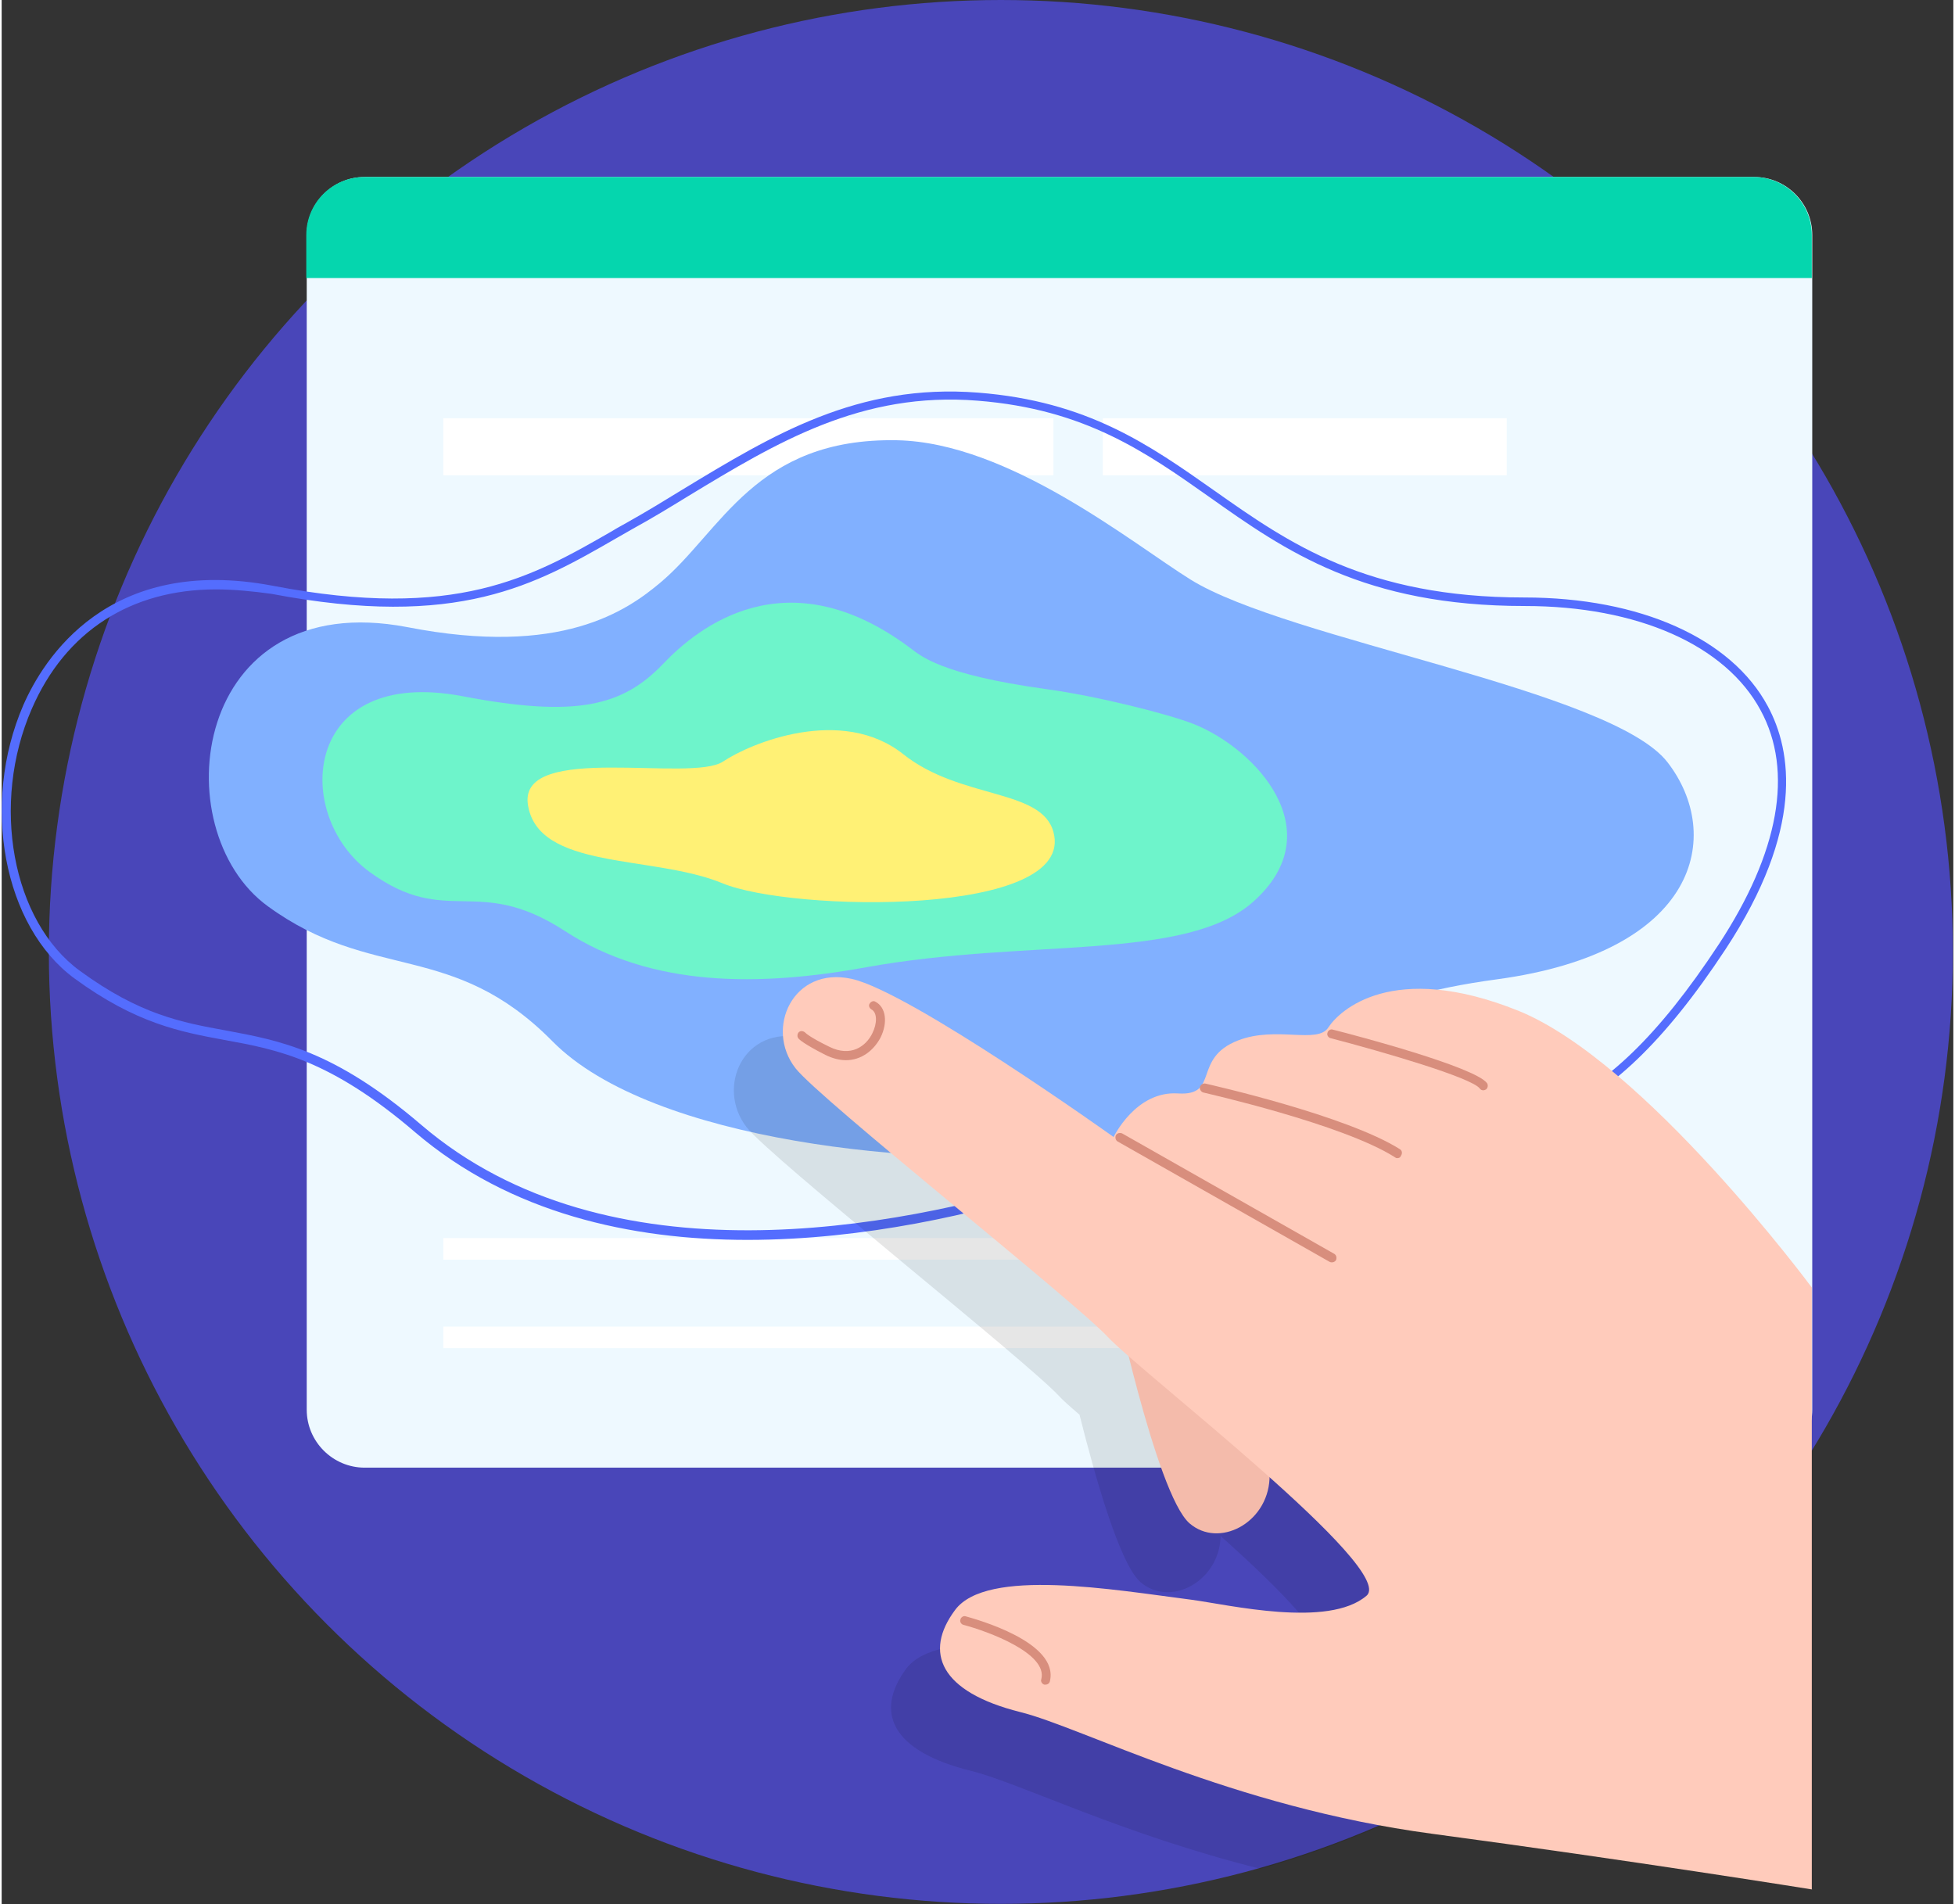 <?xml version="1.0" encoding="utf-8"?>
<!-- Generator: Adobe Illustrator 19.1.0, SVG Export Plug-In . SVG Version: 6.00 Build 0)  -->
<svg version="1.1" id="Layer_1" xmlns="http://www.w3.org/2000/svg" xmlns:xlink="http://www.w3.org/1999/xlink" x="0px" y="0px"
	 viewBox="0 0 434.4 423.9" style="enable-background:new 0 0 434.4 423.9;" width="387px" height="377px" xml:space="preserve">
<rect x="0" y="0" width="434.4" height="423.9" fill="#333333" stroke="none"/>
<style type="text/css">
	.st0{fill:#4946B9;}
	.st1{fill:#EEF9FF;}
	.st2{fill:#05D6AE;}
	.st3{fill:#FFFFFF;}
	.st4{fill:#81B0FF;}
	.st5{fill:#546DFE;}
	.st6{fill:#6EF4CB;}
	.st7{fill:#FFF175;}
	.st8{opacity:0.1;}
	.st9{fill:#F4BBAB;}
	.st10{fill:#FFCBBB;}
	.st11{fill:#D88E7D;}
</style>
<g>
	<g>
		<circle class="st0" cx="222.4" cy="211.9" r="211.9"/>
	</g>
	<g>
		<g>
			<g>
				<g>
					<path class="st1" d="M390.1,326.7H80.8c-7.1,0-12.9-5.8-12.9-12.9V52.3c0-7.1,5.8-12.9,12.9-12.9h309.3
						c7.1,0,12.9,5.8,12.9,12.9v261.5C403,320.9,397.2,326.7,390.1,326.7z"/>
				</g>
				<g>
					<path class="st2" d="M403,61.9H67.8v-9.6c0-7.1,5.8-12.9,12.9-12.9h309.3c7.1,0,12.9,5.8,12.9,12.9V61.9z"/>
				</g>
			</g>
		</g>
		<g>
			<g>
				<rect x="98.3" y="295.3" class="st3" width="267.7" height="4.8"/>
			</g>
			<g>
				<rect x="98.3" y="275.6" class="st3" width="267.7" height="4.8"/>
			</g>
			<g>
				<rect x="98.3" y="93.1" class="st3" width="135.8" height="12.7"/>
			</g>
			<g>
				<rect x="245.1" y="93.1" class="st3" width="89.9" height="12.7"/>
			</g>
		</g>
		<g>
			<path class="st4" d="M146.6,129.7c13.6-11.4,21.1-32.3,52.7-31.7c24.9,0.5,52.3,22.9,65.3,31c21.7,13.5,93.7,24.5,106.2,40.7
				c12.5,16.2,7,42.2-38,48.3c-62,8.4-20.8,31.7-94.6,38.8c-32.3,3.1-93.3-2.4-115.6-25s-40.1-13.1-63.4-30.1s-17-71.3,31.1-62.1
				C124.6,146.3,139.2,135.9,146.6,129.7z"/>
		</g>
		<g>
			<path class="st5" d="M166,276c-25.9,0-52.8-5.9-73.9-23.9c-19-16.3-30.9-18.5-42.5-20.6c-9.7-1.8-19.6-3.6-33.4-13.7
				C0.4,206.2-4.7,179,4.8,157c4.5-10.3,18.9-33.6,55.6-26.6c40.7,7.8,57.6-1.9,75.5-12.2c1.1-0.7,2.3-1.3,3.5-2l0.5,0.9l-0.5-0.9
				c4.1-2.3,8.2-4.8,12.1-7.2c20.1-12.2,39.1-23.7,65.8-21.6c24.4,1.9,38.1,11.6,52.6,21.8c16.6,11.7,33.8,23.8,69,23.8
				c25.8,0,46.1,9.1,54.2,24.2c5.4,10,8.1,27.5-9.4,54.1c-27.9,42.4-47.9,42.7-78.2,43.2c-18,0.3-40.4,0.6-70.8,10
				C217.2,270.1,192,276,166,276z M47.7,131.2c-18.9,0-33.5,9.3-41,26.6c-9.2,21.1-4.4,47.3,10.7,58.3c13.4,9.8,22.7,11.5,32.6,13.3
				c11.8,2.2,24,4.4,43.4,21c41.6,35.6,106.1,22.9,140.8,12.2c30.6-9.4,53.2-9.8,71.4-10.1c30.7-0.5,49.3-0.8,76.6-42.3
				c13.4-20.4,16.7-38.5,9.3-52.1c-7.8-14.5-27.4-23.2-52.5-23.2c-35.8,0-53.3-12.3-70.1-24.2c-14.3-10.1-27.8-19.6-51.6-21.5
				c-26-2.1-44.8,9.3-64.6,21.3c-3.9,2.4-8,4.9-12.2,7.2c-1.2,0.7-2.3,1.3-3.5,2c-18.2,10.5-35.4,20.4-76.9,12.5
				C55.8,131.6,51.6,131.2,47.7,131.2z"/>
		</g>
		<g>
			<path class="st6" d="M147.2,147.8c7.7-8.1,27.5-24.2,55.1-3.5c2.2,1.6,6.4,5.8,30.2,9.1c11.1,1.5,27.1,5.5,32.9,7.8
				c13.7,5.5,30.8,23.8,13.2,39.5c-15,13.4-50.2,8.1-86.1,14.6c-23.7,4.3-47.8,4.6-67.2-8.1c-19.6-12.7-26.1-0.5-43.4-13.1
				s-15.1-46,20.8-39.1C127.9,159.8,138.2,157.2,147.2,147.8z"/>
		</g>
		<g>
			<path class="st7" d="M160.6,169.5c6.1-4.1,26.4-12.5,40.1-1.6c12.7,10.1,30.8,7.6,33.4,17.3c5.2,19-58.4,17.8-73.7,11.4
				c-15.5-6.4-41.3-2.8-43.3-17.7C115.4,165.2,153.5,174.3,160.6,169.5z"/>
		</g>
	</g>
	<g>
		<g class="st8">
			<path d="M326.7,238.1c-28.1-11.4-39.9-0.1-42.3,3.7s-11.6-0.4-20.1,2.9c-10.2,4-4,12.3-13.4,11.8c-9.4-0.6-14.3,9.7-14.3,9.7
				s-45.2-32.3-58.3-35.2c-13.1-2.9-19.4,11-12.5,19.9c5.3,6.8,61.8,51.6,69.5,59.8c0.9,1,2.5,2.4,4.6,4.2
				c3.6,14.3,9,33.3,13.6,37.3c6.5,5.6,17.3,0,17.8-9.9c0-0.1,0-0.3,0-0.4c13.5,12.1,24.9,23.6,21.6,26.4c-8.5,7.3-30.7,2-39,0.9
				c-17.2-2.3-45.6-7.2-52.6,2.3c-7,9.5-3.4,18.3,14.5,22.7c10.8,2.7,33.5,14.1,64.4,21.8c45.2-12.8,84.3-40.2,111.8-76.8v-39.3
				C392,299.7,354.7,249.5,326.7,238.1z"/>
		</g>
	</g>
	<g>
		<g>
			<g>
				<path class="st9" d="M247,285.3c0,0,9.9,47.3,17.4,53.8c6.5,5.6,17.3,0,17.8-9.9c0.3-5.6-6.6-26.8-6.6-26.8L247,285.3z"/>
			</g>
			<g>
				<path class="st10" d="M403,420.6c0,0-39.8-6.4-84.6-12.4s-77.9-23.7-91.7-27.1c-17.9-4.5-21.5-13.3-14.5-22.7
					c7-9.5,35.4-4.5,52.6-2.3c8.3,1.1,30.5,6.4,39-0.9c6.8-5.9-49.9-49.4-57.6-57.6s-64.1-52.9-69.5-59.8
					c-6.9-8.8-0.6-22.8,12.5-19.9c13.1,2.9,58.3,35.2,58.3,35.2s4.9-10.3,14.3-9.7s3.1-7.8,13.4-11.8c8.5-3.3,17.7,0.9,20.1-2.9
					c2.4-3.7,14.2-15,42.3-3.7c28.1,11.4,65.3,61.6,65.3,61.6V420.6z"/>
			</g>
			<g>
				<path class="st11" d="M296.1,281c-0.2,0-0.3,0-0.5-0.1l-47.2-26.8c-0.5-0.3-0.6-0.9-0.4-1.4c0.3-0.5,0.9-0.6,1.4-0.4l47.2,26.8
					c0.5,0.3,0.6,0.9,0.4,1.4C296.8,280.8,296.5,281,296.1,281z"/>
			</g>
			<g>
				<path class="st11" d="M310.6,257.8c-0.2,0-0.4-0.1-0.5-0.2c-11.6-7.4-42.3-14.3-42.6-14.4c-0.5-0.1-0.9-0.7-0.8-1.2
					c0.1-0.5,0.7-0.9,1.2-0.8c1.3,0.3,31.4,7.1,43.3,14.6c0.5,0.3,0.6,0.9,0.3,1.4C311.3,257.7,311,257.8,310.6,257.8z"/>
			</g>
			<g>
				<path class="st11" d="M329.8,242.7c-0.3,0-0.6-0.1-0.8-0.4c-1.8-2.4-21.3-8.1-33.2-11.2c-0.5-0.1-0.9-0.7-0.7-1.2
					c0.1-0.5,0.7-0.9,1.2-0.7c5.2,1.3,31.6,8.3,34.3,11.9c0.3,0.4,0.2,1.1-0.2,1.4C330.2,242.6,330,242.7,329.8,242.7z"/>
			</g>
		</g>
		<g>
			<path class="st11" d="M187.9,236c-1.4,0-3-0.4-4.6-1.2c-4.7-2.4-5.8-3.4-6-3.7c-0.3-0.4-0.2-1.1,0.2-1.4c0.4-0.3,1-0.2,1.4,0.2
				c0.1,0.1,1,1,5.3,3.1c4.8,2.4,8.2-0.1,9.6-3c1.1-2.2,1.1-4.6-0.2-5.3c-0.5-0.3-0.7-0.9-0.4-1.3c0.3-0.5,0.9-0.7,1.3-0.4
				c2.3,1.2,2.8,4.6,1.1,8C194.1,233.8,191.4,236,187.9,236z"/>
		</g>
		<g>
			<path class="st11" d="M232.3,375c-0.1,0-0.2,0-0.2,0c-0.5-0.1-0.9-0.7-0.7-1.2c1.5-5.8-12-10.7-17.3-12.1
				c-0.5-0.1-0.9-0.7-0.7-1.2c0.1-0.5,0.7-0.9,1.2-0.7c2.1,0.6,20.9,5.7,18.7,14.5C233.2,374.7,232.8,375,232.3,375z"/>
		</g>
	</g>
</g>
</svg>
